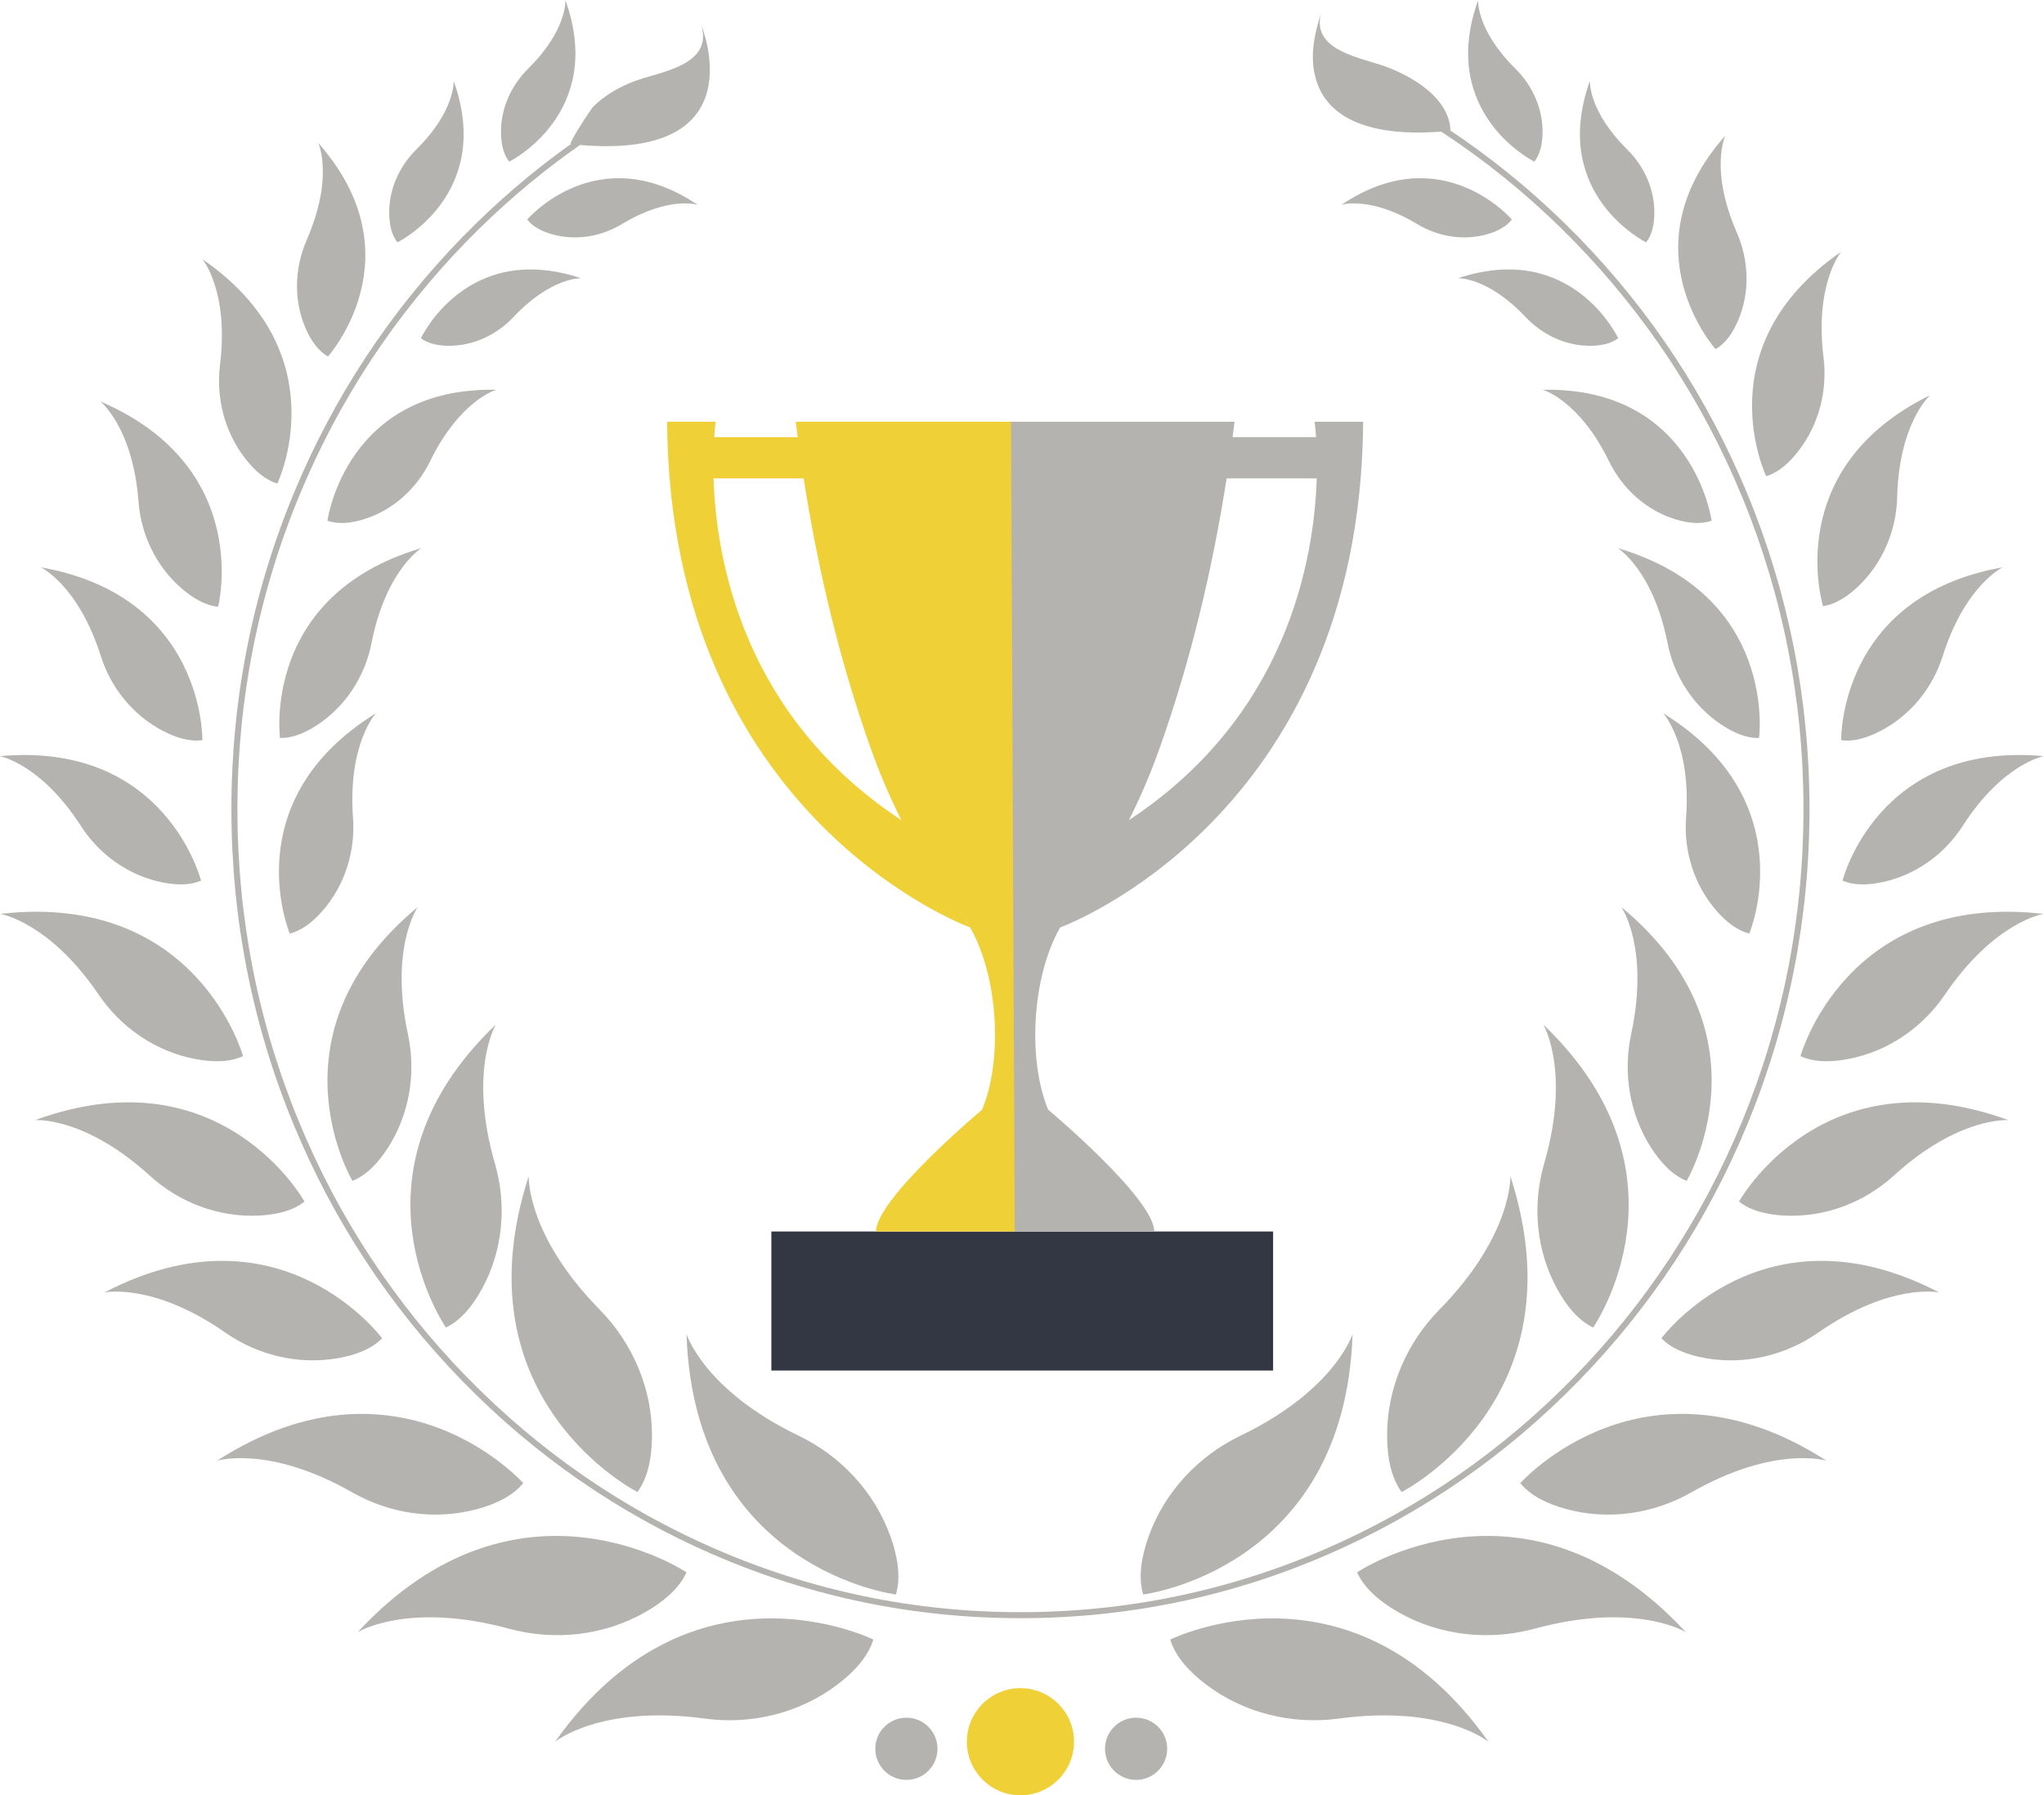 <?xml version="1.0" encoding="UTF-8" standalone="no"?><svg xmlns="http://www.w3.org/2000/svg" xmlns:xlink="http://www.w3.org/1999/xlink" fill="#000000" height="395.9" preserveAspectRatio="xMidYMid meet" version="1" viewBox="24.7 52.0 450.7 395.9" width="450.7" zoomAndPan="magnify"><g><g id="change1_1"><path d="M 410.02 161 C 401.258 139.754 388.715 120.668 372.738 104.281 C 356.855 87.992 338.379 75.188 317.812 66.203 C 317.82 66.691 317.832 67.18 317.84 67.668 C 338.023 76.566 356.172 89.188 371.789 105.203 C 387.648 121.473 400.098 140.414 408.797 161.504 C 417.801 183.344 422.367 206.539 422.367 230.453 C 422.367 254.367 417.801 277.566 408.797 299.402 C 400.098 320.492 387.648 339.438 371.789 355.703 C 355.934 371.969 337.469 384.738 316.906 393.656 C 295.621 402.891 273.012 407.574 249.707 407.574 C 226.398 407.574 203.789 402.891 182.504 393.656 C 161.945 384.738 143.48 371.969 127.621 355.703 C 111.766 339.438 99.312 320.492 90.617 299.402 C 81.609 277.566 77.047 254.367 77.047 230.453 C 77.047 206.539 81.609 183.344 90.617 161.504 C 99.312 140.414 111.766 121.473 127.621 105.203 C 141.754 90.711 157.957 79.004 175.863 70.312 C 175.859 69.824 175.855 69.336 175.852 68.852 C 157.582 77.637 141.059 89.527 126.676 104.281 C 110.699 120.668 98.156 139.754 89.395 161 C 80.32 183 75.723 206.367 75.723 230.453 C 75.723 254.539 80.32 277.91 89.395 299.906 C 98.156 321.156 110.699 340.238 126.676 356.625 C 142.652 373.016 161.258 385.883 181.977 394.871 C 203.43 404.18 226.215 408.898 249.707 408.898 C 273.195 408.898 295.98 404.18 317.434 394.871 C 338.152 385.883 356.758 373.016 372.738 356.625 C 388.715 340.238 401.258 321.156 410.02 299.906 C 419.09 277.91 423.691 254.539 423.691 230.453 C 423.691 206.367 419.09 183 410.02 161" fill="#b5b3af"/></g><g id="change1_2"><path d="M 150.578 83.777 C 149.938 83.699 155.098 75.93 155.488 75.543 C 158.051 72.996 161.23 71.18 164.594 69.906 C 170.078 67.832 182.172 66.504 179.281 57.414 C 179.281 57.414 192.363 88.336 150.578 83.777" fill="#b5b3af"/></g><g id="change1_3"><path d="M 344.52 80.711 C 344.223 73.238 335.23 68.273 329.035 66.273 C 323.426 64.461 313.523 62.621 316.129 54.43 C 314.684 58.965 313.547 63.586 314.582 68.375 C 317.086 79.949 330.258 81.637 340.184 81.164 C 341.633 81.098 343.117 81.039 344.52 80.711" fill="#b5b3af"/></g><g id="change1_4"><path d="M 149.379 52.039 C 149.379 52.039 149.785 58.621 141.164 67.141 C 137.328 70.934 135.043 76.086 135.172 81.48 C 135.227 83.809 135.703 86.051 136.98 87.652 C 136.98 87.652 158.348 77.102 149.379 52.039" fill="#b5b3af"/></g><g id="change1_5"><path d="M 178.523 97.168 C 178.523 97.168 172.246 95.152 161.863 101.406 C 157.242 104.191 151.684 105.137 146.488 103.684 C 144.246 103.055 142.191 102.039 140.953 100.406 C 140.953 100.406 156.445 82.297 178.523 97.168" fill="#b5b3af"/></g><g id="change1_6"><path d="M 124.73 69.848 C 124.73 69.848 125.137 76.426 116.516 84.945 C 112.68 88.738 110.395 93.895 110.523 99.285 C 110.578 101.613 111.055 103.859 112.332 105.457 C 112.332 105.457 133.699 94.906 124.73 69.848" fill="#b5b3af"/></g><g id="change1_7"><path d="M 152.816 113.355 C 152.816 113.355 146.23 113.105 137.918 121.93 C 134.215 125.855 129.117 128.262 123.723 128.262 C 121.395 128.262 119.141 127.836 117.512 126.598 C 117.512 126.598 127.551 104.984 152.816 113.355" fill="#b5b3af"/></g><g id="change1_8"><path d="M 94.871 83.531 C 94.871 83.531 98.398 90.984 92.348 104.879 C 89.652 111.062 89.395 118.105 92.047 124.309 C 93.191 126.984 94.789 129.367 97.016 130.629 C 97.016 130.629 116.918 108.461 94.871 83.531" fill="#b5b3af"/></g><g id="change1_9"><path d="M 69.324 109.156 C 69.324 109.156 75.223 116.18 73.211 132.469 C 72.316 139.719 74.191 147.266 78.812 153.184 C 80.805 155.738 83.176 157.863 85.855 158.645 C 85.855 158.645 99.629 130.062 69.324 109.156" fill="#b5b3af"/></g><g id="change1_10"><path d="M 46.836 140.543 C 46.836 140.543 54.004 146.27 55.238 162.633 C 55.789 169.918 59.113 176.949 64.809 181.84 C 67.27 183.953 70.012 185.57 72.793 185.809 C 72.793 185.809 80.664 155.074 46.836 140.543" fill="#b5b3af"/></g><g id="change1_11"><path d="M 33.699 177.121 C 33.699 177.121 41.984 181.055 46.934 196.703 C 49.137 203.668 53.98 209.75 60.645 213.211 C 63.52 214.703 66.562 215.648 69.32 215.242 C 69.32 215.242 69.957 183.527 33.699 177.121" fill="#b5b3af"/></g><g id="change1_12"><path d="M 24.652 218.77 C 24.652 218.77 33.68 220.391 42.555 234.195 C 46.508 240.34 52.777 244.941 60.113 246.535 C 63.281 247.223 66.465 247.34 69.02 246.223 C 69.02 246.223 61.32 215.449 24.652 218.77" fill="#b5b3af"/></g><g id="change1_13"><path d="M 24.727 253.566 C 24.727 253.566 35.512 255.234 46.469 271.398 C 51.348 278.59 58.938 283.879 67.711 285.562 C 71.496 286.285 75.285 286.336 78.293 284.934 C 78.293 284.934 68.242 248.555 24.727 253.566" fill="#b5b3af"/></g><g id="change1_14"><path d="M 32.426 299.055 C 32.426 299.055 43.301 298.152 57.734 311.301 C 64.16 317.152 72.777 320.52 81.703 320.102 C 85.551 319.922 89.246 319.082 91.844 317.016 C 91.844 317.016 73.559 283.996 32.426 299.055" fill="#b5b3af"/></g><g id="change1_15"><path d="M 47.711 337.059 C 47.711 337.059 58.375 334.754 74.395 345.918 C 81.523 350.887 90.508 353.109 99.301 351.535 C 103.094 350.859 106.648 349.547 108.957 347.16 C 108.957 347.16 86.543 316.793 47.711 337.059" fill="#b5b3af"/></g><g id="change1_16"><path d="M 72.539 374.176 C 72.539 374.176 83.902 370.617 102.402 381.168 C 110.641 385.863 120.613 387.387 130.012 384.812 C 134.066 383.699 137.801 381.926 140.07 379.105 C 140.07 379.105 112.727 348.328 72.539 374.176" fill="#b5b3af"/></g><g id="change1_17"><path d="M 103.57 411.984 C 103.57 411.984 114.57 405.141 136.941 411.219 C 146.902 413.922 157.828 412.812 167.027 407.539 C 171 405.262 174.449 402.371 176.074 398.785 C 176.074 398.785 138.875 373.801 103.57 411.984" fill="#b5b3af"/></g><g id="change1_18"><path d="M 147.098 436.145 C 147.098 436.145 157.113 427.926 180.086 431.039 C 190.312 432.422 201 429.898 209.438 423.473 C 213.078 420.699 216.121 417.387 217.266 413.613 C 217.266 413.613 177.133 393.688 147.098 436.145" fill="#b5b3af"/></g><g id="change1_19"><path d="M 134.172 137.961 C 134.172 137.961 126.211 140.102 119.547 153.711 C 116.578 159.77 111.379 164.527 104.938 166.523 C 102.156 167.387 99.309 167.711 96.902 166.836 C 96.902 166.836 100.902 137.309 134.172 137.961" fill="#b5b3af"/></g><g id="change1_20"><path d="M 117.59 172.898 C 117.59 172.898 109.793 177.73 106.621 193.836 C 105.211 201.004 101.074 207.59 94.84 211.77 C 92.148 213.574 89.23 214.855 86.441 214.758 C 86.441 214.758 82.273 183.309 117.59 172.898" fill="#b5b3af"/></g><g id="change1_21"><path d="M 107.602 209.301 C 107.602 209.301 101.352 216.02 102.539 232.387 C 103.066 239.676 100.812 247.117 95.902 252.793 C 93.781 255.246 91.305 257.246 88.59 257.891 C 88.59 257.891 76.277 228.652 107.602 209.301" fill="#b5b3af"/></g><g id="change1_22"><path d="M 116.812 252.055 C 116.812 252.055 110.559 261 114.648 280.09 C 116.473 288.59 115.039 297.73 110.188 305.23 C 108.09 308.465 105.504 311.234 102.41 312.438 C 102.41 312.438 83.094 280.016 116.812 252.055" fill="#b5b3af"/></g><g id="change1_23"><path d="M 134.02 277.977 C 134.02 277.977 127.906 288.191 133.84 308.645 C 136.48 317.754 135.633 327.809 130.93 336.344 C 128.902 340.027 126.301 343.238 123.031 344.789 C 123.031 344.789 99.496 311.008 134.02 277.977" fill="#b5b3af"/></g><g id="change1_24"><path d="M 141.285 311.383 C 141.285 311.383 140.703 324.324 156.949 340.863 C 164.18 348.223 168.562 358.297 168.465 368.898 C 168.422 373.477 167.59 377.898 165.258 381.074 C 165.258 381.074 125.266 360.859 141.285 311.383" fill="#b5b3af"/></g><g id="change1_25"><path d="M 176.074 346.227 C 176.074 346.227 179.914 358.602 200.805 368.652 C 210.102 373.129 217.637 381.121 221.141 391.129 C 222.652 395.449 223.367 399.891 222.246 403.668 C 222.246 403.668 177.77 398.203 176.074 346.227" fill="#b5b3af"/></g><g id="change1_26"><path d="M 320.492 97.168 C 320.492 97.168 326.77 95.152 337.152 101.406 C 341.777 104.191 347.332 105.137 352.527 103.684 C 354.773 103.055 356.828 102.039 358.062 100.406 C 358.062 100.406 342.57 82.297 320.492 97.168" fill="#b5b3af"/></g><g id="change1_27"><path d="M 346.199 113.355 C 346.199 113.355 352.785 113.105 361.102 121.93 C 364.801 125.855 369.898 128.262 375.293 128.262 C 377.621 128.262 379.875 127.836 381.504 126.598 C 381.504 126.598 371.465 104.984 346.199 113.355" fill="#b5b3af"/></g><g id="change1_28"><path d="M 364.844 137.961 C 364.844 137.961 372.805 140.102 379.473 153.711 C 382.438 159.77 387.637 164.527 394.078 166.523 C 396.859 167.387 399.711 167.711 402.113 166.836 C 402.113 166.836 398.117 137.309 364.844 137.961" fill="#b5b3af"/></g><g id="change1_29"><path d="M 381.426 172.898 C 381.426 172.898 389.223 177.73 392.395 193.836 C 393.805 201.004 397.941 207.59 404.18 211.77 C 406.871 213.574 409.785 214.855 412.574 214.758 C 412.574 214.758 416.742 183.309 381.426 172.898" fill="#b5b3af"/></g><g id="change1_30"><path d="M 391.414 209.301 C 391.414 209.301 397.664 216.02 396.477 232.387 C 395.949 239.676 398.203 247.117 403.117 252.793 C 405.238 255.246 407.715 257.246 410.426 257.891 C 410.426 257.891 422.738 228.652 391.414 209.301" fill="#b5b3af"/></g><g id="change1_31"><path d="M 382.203 252.055 C 382.203 252.055 388.461 261 384.367 280.09 C 382.547 288.59 383.977 297.73 388.828 305.23 C 390.926 308.465 393.512 311.234 396.605 312.438 C 396.605 312.438 415.926 280.016 382.203 252.055" fill="#b5b3af"/></g><g id="change1_32"><path d="M 364.996 277.977 C 364.996 277.977 371.109 288.191 365.18 308.645 C 362.539 317.754 363.387 327.809 368.086 336.344 C 370.117 340.027 372.715 343.238 375.988 344.789 C 375.988 344.789 399.52 311.008 364.996 277.977" fill="#b5b3af"/></g><g id="change1_33"><path d="M 357.73 311.383 C 357.73 311.383 358.312 324.324 342.066 340.863 C 334.836 348.223 330.457 358.297 330.555 368.898 C 330.594 373.477 331.426 377.898 333.762 381.074 C 333.762 381.074 373.754 360.859 357.73 311.383" fill="#b5b3af"/></g><g id="change1_34"><path d="M 322.941 346.227 C 322.941 346.227 319.105 358.602 298.215 368.652 C 288.914 373.129 281.383 381.121 277.879 391.129 C 276.367 395.449 275.652 399.891 276.77 403.668 C 276.77 403.668 321.246 398.203 322.941 346.227" fill="#b5b3af"/></g><g id="change1_35"><path d="M 350.621 52.039 C 350.621 52.039 350.215 58.621 358.836 67.141 C 362.672 70.934 364.957 76.086 364.828 81.48 C 364.773 83.809 364.297 86.051 363.02 87.652 C 363.02 87.652 341.652 77.102 350.621 52.039" fill="#b5b3af"/></g><g id="change1_36"><path d="M 375.27 69.848 C 375.27 69.848 374.863 76.426 383.484 84.945 C 387.32 88.738 389.605 93.895 389.477 99.285 C 389.422 101.613 388.945 103.859 387.668 105.457 C 387.668 105.457 366.301 94.906 375.27 69.848" fill="#b5b3af"/></g><g id="change1_37"><path d="M 405.129 81.91 C 405.129 81.91 401.602 89.359 407.652 103.254 C 410.348 109.438 410.605 116.48 407.953 122.684 C 406.809 125.359 405.211 127.742 402.984 129.004 C 402.984 129.004 383.082 106.836 405.129 81.91" fill="#b5b3af"/></g><g id="change1_38"><path d="M 430.676 107.531 C 430.676 107.531 424.777 114.555 426.785 130.844 C 427.684 138.094 425.809 145.641 421.188 151.559 C 419.191 154.113 416.82 156.238 414.145 157.02 C 414.145 157.02 400.371 128.441 430.676 107.531" fill="#b5b3af"/></g><g id="change1_39"><path d="M 450.297 139.152 C 450.297 139.152 443.43 145.234 443.027 161.641 C 442.848 168.945 439.887 176.137 434.449 181.312 C 432.102 183.547 429.441 185.301 426.68 185.68 C 426.68 185.68 417.25 155.391 450.297 139.152" fill="#b5b3af"/></g><g id="change1_40"><path d="M 466.301 177.121 C 466.301 177.121 458.016 181.055 453.066 196.703 C 450.863 203.668 446.02 209.75 439.355 213.211 C 436.48 214.703 433.438 215.648 430.68 215.242 C 430.68 215.242 430.047 183.527 466.301 177.121" fill="#b5b3af"/></g><g id="change1_41"><path d="M 475.348 218.77 C 475.348 218.77 466.32 220.391 457.445 234.195 C 453.492 240.34 447.223 244.941 439.887 246.535 C 436.719 247.223 433.535 247.34 430.98 246.223 C 430.98 246.223 438.68 215.449 475.348 218.77" fill="#b5b3af"/></g><g id="change1_42"><path d="M 475.273 253.566 C 475.273 253.566 464.488 255.234 453.531 271.398 C 448.652 278.59 441.062 283.879 432.289 285.562 C 428.504 286.285 424.715 286.336 421.703 284.934 C 421.703 284.934 431.758 248.555 475.273 253.566" fill="#b5b3af"/></g><g id="change1_43"><path d="M 467.574 299.055 C 467.574 299.055 456.699 298.152 442.266 311.301 C 435.84 317.152 427.223 320.52 418.297 320.102 C 414.445 319.922 410.754 319.082 408.152 317.016 C 408.152 317.016 426.438 283.996 467.574 299.055" fill="#b5b3af"/></g><g id="change1_44"><path d="M 452.289 337.059 C 452.289 337.059 441.625 334.754 425.605 345.918 C 418.477 350.887 409.492 353.109 400.699 351.535 C 396.902 350.859 393.352 349.547 391.043 347.16 C 391.043 347.16 413.457 316.793 452.289 337.059" fill="#b5b3af"/></g><g id="change1_45"><path d="M 427.461 374.176 C 427.461 374.176 416.098 370.617 397.598 381.168 C 389.359 385.863 379.387 387.387 369.988 384.812 C 365.934 383.699 362.199 381.926 359.93 379.105 C 359.93 379.105 387.273 348.328 427.461 374.176" fill="#b5b3af"/></g><g id="change1_46"><path d="M 396.43 411.984 C 396.43 411.984 385.43 405.141 363.059 411.219 C 353.098 413.922 342.172 412.812 332.973 407.539 C 329 405.262 325.551 402.371 323.926 398.785 C 323.926 398.785 361.125 373.801 396.43 411.984" fill="#b5b3af"/></g><g id="change1_47"><path d="M 352.902 436.145 C 352.902 436.145 342.887 427.926 319.914 431.039 C 309.688 432.422 299 429.898 290.562 423.473 C 286.922 420.699 283.879 417.387 282.734 413.613 C 282.734 413.613 322.867 393.688 352.902 436.145" fill="#b5b3af"/></g><g id="change1_48"><path d="M 231.418 437.703 C 231.418 441.492 228.348 444.562 224.562 444.562 C 220.773 444.562 217.703 441.492 217.703 437.703 C 217.703 433.914 220.773 430.844 224.562 430.844 C 228.348 430.844 231.418 433.914 231.418 437.703" fill="#b5b3af"/></g><g id="change1_49"><path d="M 282.066 437.703 C 282.066 441.492 278.996 444.562 275.211 444.562 C 271.422 444.562 268.352 441.492 268.352 437.703 C 268.352 433.914 271.422 430.844 275.211 430.844 C 278.996 430.844 282.066 433.914 282.066 437.703" fill="#b5b3af"/></g><g id="change2_1"><path d="M 261.523 436.145 C 261.523 442.668 256.23 447.961 249.707 447.961 C 243.18 447.961 237.891 442.668 237.891 436.145 C 237.891 429.617 243.18 424.328 249.707 424.328 C 256.23 424.328 261.523 429.617 261.523 436.145" fill="#efd037"/></g><g id="change3_1"><path d="M 305.418 354.273 L 194.785 354.273 L 194.785 323.613 L 305.418 323.613 L 305.418 354.273" fill="#333744"/></g><g id="change2_2"><path d="M 237.176 254.305 C 237.668 254.996 238.137 255.727 238.578 256.496 Z M 182.035 157.508 L 201.906 157.508 C 205.055 177.656 209.848 197.789 216.633 216.879 C 218.641 222.523 220.887 227.816 223.457 232.895 L 223.441 232.871 C 188.738 210.043 182.621 175.766 182.035 157.508 Z M 200.16 145.023 C 200.301 146.152 200.449 147.281 200.598 148.41 L 182.184 148.41 C 182.332 146.242 182.512 145.023 182.512 145.023 L 171.797 145.023 C 172.402 232.523 238.48 256.496 238.609 256.547 C 244.914 267.574 245.785 285.906 241.25 296.746 C 241.25 296.746 217.859 316.344 217.859 323.613 L 248.629 323.613 L 249.449 145.023 L 200.16 145.023" fill="#efd037"/></g><g id="change1_50"><path d="M 258.496 256.496 C 258.938 255.727 259.406 254.996 259.902 254.305 Z M 273.637 232.871 L 273.621 232.895 C 276.191 227.816 278.438 222.523 280.441 216.879 C 287.227 197.789 292.023 177.656 295.172 157.508 L 315.039 157.508 C 314.453 175.766 308.336 210.043 273.637 232.871 Z M 247.629 145.023 L 248.449 323.613 L 279.215 323.613 C 279.215 316.344 255.824 296.746 255.824 296.746 C 251.293 285.906 252.16 267.574 258.469 256.547 C 258.598 256.496 324.672 232.523 325.277 145.023 L 314.562 145.023 C 314.562 145.023 314.742 146.242 314.895 148.41 L 296.48 148.41 C 296.629 147.281 296.777 146.152 296.918 145.023 L 247.629 145.023" fill="#b5b3af"/></g></g></svg>